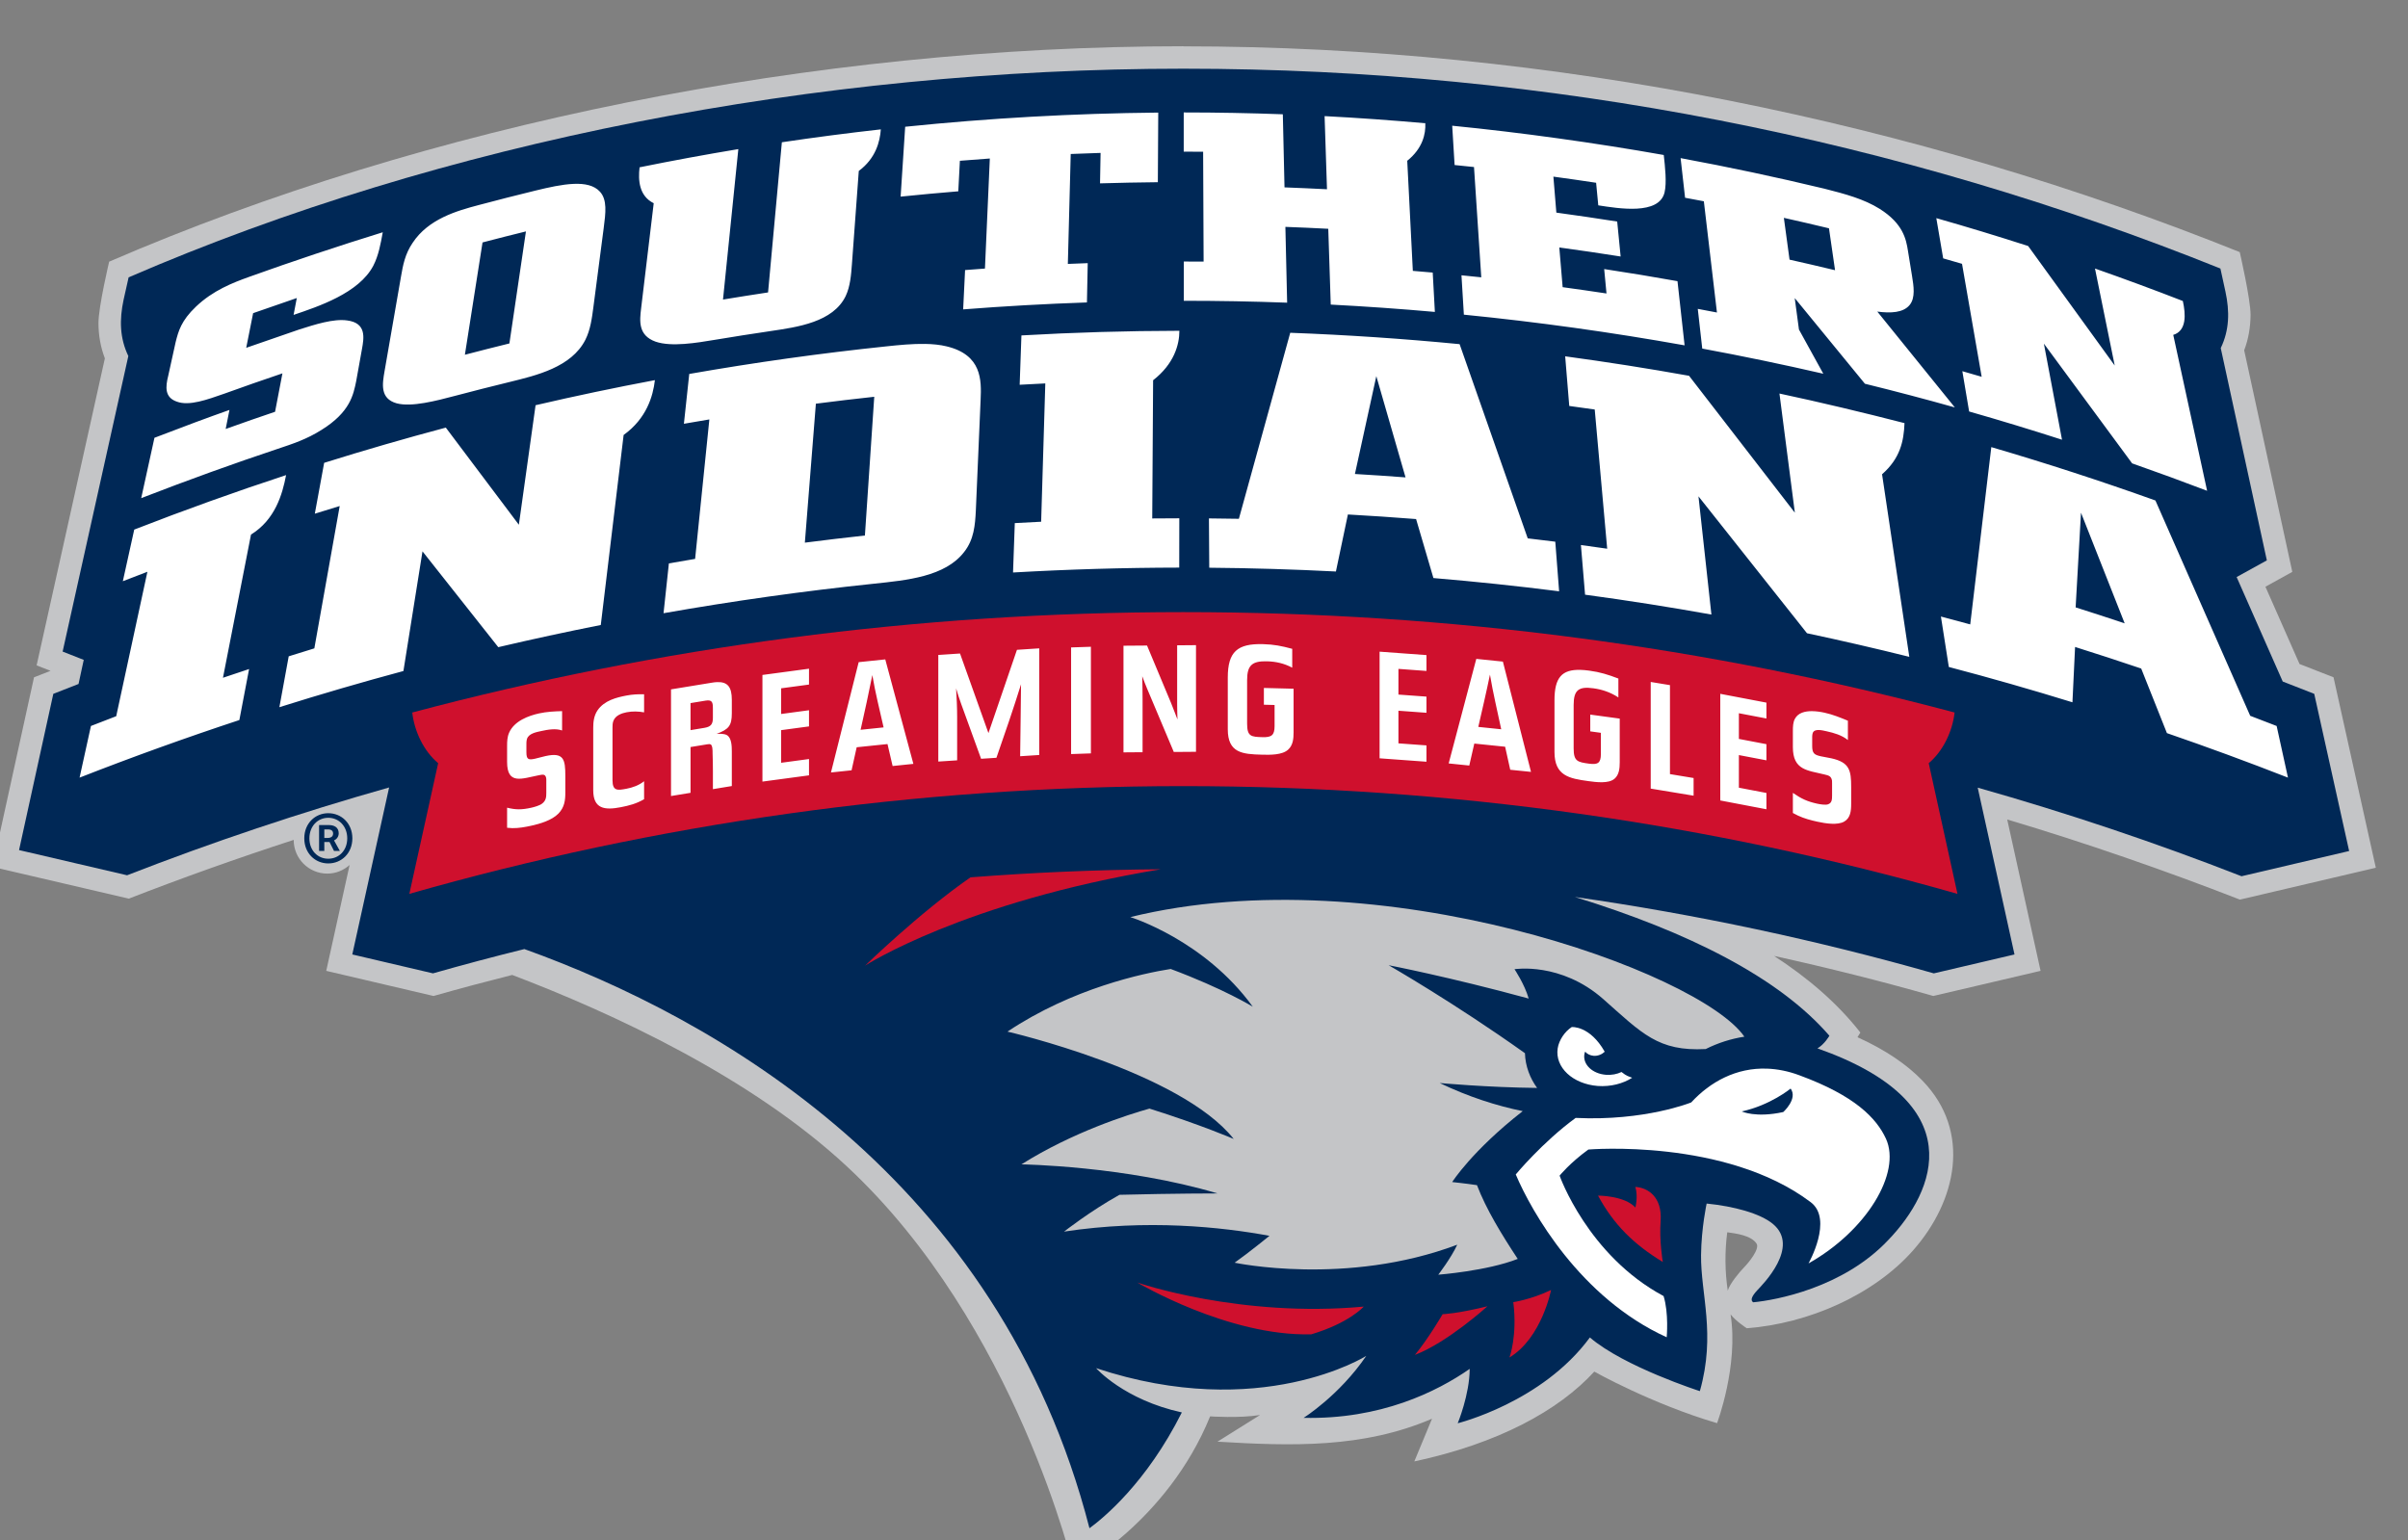 <svg clip-rule="evenodd" fill-rule="evenodd" stroke-linejoin="round" stroke-miterlimit="1.414" viewBox="1.718 1.389 4.342 2.778" xmlns="http://www.w3.org/2000/svg"><rect x="1.718" y="1.389" width="4.342" height="2.778" fill="#808080" stroke="none"/><g fill-rule="nonzero" transform="matrix(.018 0 0 -.018 .375 9.538)"><path d="m150.18.941c-46.269.005-94.803 9.801-134.507 26.977 0 0-1.338 5.644-1.338 7.689 0 1.46.244 2.962.802 4.422l-8.546 38.446 1.744.684-2.069.808-5.205 23.74 17.072 3.98c6.576-2.559 13.658-5.087 20.65-7.359 0 .005-.002.009-.002.014 0 2.325 1.884 4.209 4.209 4.209 1.076 0 2.048-.415 2.793-1.08l-2.926 13.259 13.436 3.147c3.252-.928 6.54-1.799 9.851-2.635 12.49 4.751 29.859 12.757 41.927 23.994 21.258 19.795 28.438 50.636 28.438 50.636s11.643-6.09 17.026-19.35c0 0 3.631.253 6.256-.17l-5.336 3.34c9.281.556 18.222.841 26.867-2.875l-2.217 5.348c10.51-2.254 18.055-6.357 22.535-11.248 0 0 7.17 4.04 15.376 6.455 0 0 2.71-7.199 1.69-13.625.635.832 2.025 1.74 2.025 1.74 7.697-.58 15.901-4.155 20.844-9.767 5.412-6.138 7.353-14.834 1.177-21.221-1.982-2.06-4.654-3.87-8.154-5.459l.361-.586c-2.957-3.775-6.697-6.93-10.81-9.595 6.751 1.489 13.411 3.157 19.942 5.017l13.434-3.146-4.178-18.955c9.615 2.858 19.874 6.417 29.137 10.033l17.02-3.99-5.296-23.852-4.258-1.666-4.269-9.675 3.365-1.86-6.026-27.749c.559-1.462.788-2.967.799-4.43.014-1.923-1.353-7.865-1.353-7.865-40.459-16.26-86.019-25.773-132.288-25.77zm68.109 148.528c1.115.156 2.972.381 3.664 1.41.452.67-1.007 2.422-1.574 3.002-.565.58-1.803 2.062-2.024 2.9-.357-2.362-.385-4.872-.066-7.312z" fill="#c4c5c7" transform="matrix(.8 0 0 -.8 73.007 448.841)"/><path d="m309.937 367.463-3.497 15.747-3.155 1.233-4.619 10.468 3.027 1.671-4.618 21.268c.871 1.812.9 3.658.472 5.652l-.505 2.317c-32.104 12.912-67.169 20.021-103.888 20.021-36.721 0-74.213-7.297-105.658-20.903-.142-.642-.41-1.807-.501-2.233-.427-1.994-.399-3.839.472-5.652l-6.581-29.608 2.114-.832-.521-2.413c-.844-.327-1.684-.66-2.527-.989l-3.432-15.653 10.822-2.524c8.56 3.333 17.319 6.27 26.249 8.797l-3.688-16.73 8.083-1.894c3.031.863 6.083 1.674 9.155 2.434 19.132-6.878 47.579-22.928 56.608-58.023 1.373.998 5.718 4.549 9.253 11.601-5.808 1.267-8.589 4.435-8.589 4.435 16.482-5.462 27.064 1.23 27.064 1.23-2.704-3.974-6.277-6.208-6.277-6.208 7.709-.173 13.333 2.607 16.639 4.906-.013-2.59-1.2-5.447-1.2-5.447s8.455 2.079 13.239 8.595c3.409-2.931 11.017-5.377 11.017-5.377 1.622 5.725.073 9.74.12 13.644.03 2.704.56 5.148.56 5.148 2.739-.274 5.358-.984 6.629-2.034 2.785-2.3-1.051-6.109-1.561-6.657-.511-.55-.731-.989-.406-1.2 2.224.205 9.003 1.433 13.525 6.23 4.767 4.952 8.403 13.741-7.086 19.21.72.42 1.195 1.264 1.195 1.264-5.049 5.847-14.154 10.403-25.494 13.902 12.265-1.76 24.269-4.327 35.954-7.653l8.084 1.894-3.686 16.712c8.993-2.547 17.812-5.51 26.429-8.875l10.777 2.526z" fill="#002856"/><path d="m187.839 360.843s7.4-2.266 12.273-8.981c0 0-2.898 1.796-8.228 3.784-2.741-.433-9.835-1.922-16.348-6.277 0 0 17.294-3.985 22.664-10.754 0 0-3.277 1.417-8.441 3.042-2.172-.613-7.675-2.349-12.825-5.587 0 0 10.358-.145 19.643-2.912 0 0-4.21.004-9.822-.138-2.972-1.658-5.553-3.688-5.553-3.688 8.338 1.267 15.793.465 20.58-.422 0 0-2.12-1.724-3.492-2.692 0 0 11.183-2.385 22.3 1.803-.607-1.326-1.899-3.006-1.899-3.006s4.885.373 7.959 1.583c-1.618 2.456-3.155 4.963-4.083 7.389-1.136.171-2.482.31-2.482.31s1.979 3.132 7.065 7.106c-2.614.534-5.413 1.426-8.317 2.816 0 0 4.743-.44 9.758-.491-.701.956-1.183 2.179-1.217 3.479-7.109 5.066-13.655 8.814-13.655 8.814s6.059-1.167 14.029-3.339c-.406 1.431-1.421 2.94-1.421 2.94s4.639.757 8.896-2.998c3.878-3.43 5.483-5.255 10.26-5 1.231.616 2.531 1.031 3.872 1.238-4.473 6.49-36.582 18.097-61.516 11.981" fill="#c4c5c7"/><path d="m150.19 71.804c-33.389 0-65.751 4.378-96.563 12.573.273 2.39 1.447 4.839 3.244 6.346l-3.609 16.365c30.799-8.779 63.319-13.492 96.928-13.492 33.619 0 66.129 4.713 96.928 13.492l-3.6-16.365c1.79-1.507 2.97-3.956 3.24-6.346-30.809-8.195-63.179-12.572-96.568-12.573zm-2.82 32.204c-8.01.06-15.96.4-23.839 1.01-6.38 4.42-13.2 11.06-13.2 11.06s12.3-7.98 37.039-12.07zm59.409 39.779c.37 1.17.01 2.58.01 2.58-1.38-1.5-4.68-1.49-4.68-1.49 1.95 3.61 4.46 6.1 8.11 8.31 0 0-.46-2.65-.27-5.17.2-2.95-1.58-4.14-3.17-4.23zm-62.349 11.98s11.34 6.76 21.78 6.48c4.76-1.42 6.56-3.47 6.56-3.47-15.51 1.43-28.34-3.01-28.34-3.01zm51.799.93c-2.58 1.22-4.73 1.52-4.73 1.52.53 4.23-.48 6.93-.48 6.93 4.05-2.44 5.21-8.45 5.21-8.45zm-7.97 2.04c-3.81.94-5.61.99-5.61.99s-1.76 3.03-3.47 5.1c4.1-1.57 9.08-6.09 9.08-6.09z" fill="#cf102d" transform="matrix(.8 0 0 -.8 73.007 448.841)"/><path d="m150.23 9.232v4.909c.81 0 1.62.002 2.43.009l.06 13.759c-.82-.006-1.65-.008-2.48-.008v4.916c4.31 0 8.63.077 12.94.237l-.22-9.493c1.79.063 3.58.145 5.37.24l.31 9.493c4.35.225 8.699.532 13.039.918l-.27-4.928c-.83-.075-1.66-.144-2.49-.213l-.7-13.788c1.93-1.549 2.33-3.37 2.26-4.699-4.16-.369-8.439-.679-12.609-.893l.3 9.159c-1.77-.089-3.55-.169-5.32-.235l-.21-9.154c-4.14-.151-8.27-.229-12.41-.229zm-3.19.016c-10.58.1-21.15.693-31.689 1.775l-.57 8.75c2.41-.248 4.82-.469 7.22-.666l.2-3.822c1.25-.101 2.499-.199 3.749-.285l-.61 13.782c-.83.06-1.659.123-2.489.188l-.24 4.924c5.159-.404 10.329-.693 15.499-.87l.1-4.92c-.83.029-1.66.061-2.49.096l.36-13.766c1.25-.052 2.49-.098 3.74-.135l-.07 3.812c2.41-.073 4.83-.119 7.24-.144zm36.809 1.645.3 4.923c.81.08 1.62.164 2.43.25l.91 13.812c-.82-.089-1.65-.177-2.48-.254l.3 4.93c9.25.918 18.46 2.2 27.64 3.843l-.89-8.037c-3.05-.547-6.11-1.051-9.18-1.517l.29 3.058c-1.83-.276-3.66-.54-5.49-.789l-.42-4.97c2.56.346 5.12.723 7.68 1.128l-.43-4.377c-2.54-.399-5.08-.773-7.62-1.118l-.37-4.507c1.78.242 3.56.498 5.35.769l.27 2.828c2.56.39 7.61 1.249 8.3-1.621.29-1.216.06-3.249-.1-4.685-8.6-1.522-17.83-2.809-26.49-3.666zm-71.548.457c-4.14.463-8.27 1.001-12.392 1.615l-1.728 18.805c-1.883.284-3.763.581-5.643.893l1.92-18.841c-4.13.685-8.252 1.445-12.367 2.28-.19 1.61-.069 3.588 1.771 4.496l-1.576 13.159c-.184 1.557-.41 3.384 1.815 4.18 1.98.678 5.115.153 7.498-.245 2.311-.385 4.623-.748 6.939-1.089 3.303-.492 7.783-1.1 9.363-4.381.57-1.199.68-2.643.78-3.979l.86-11.686c2.12-1.575 2.65-3.659 2.76-5.207zm100.148 3.601.56 4.963c.79.145 1.57.29 2.35.441l1.64 13.929c-.8-.155-1.6-.305-2.4-.455l.56 4.973c5.07.94 10.12 1.991 15.159 3.15l-3.05-5.535-.529-3.941 8.789 10.73c3.76.925 7.52 1.914 11.26 2.965l-9.71-12.002c1.7.227 3.25.14 4.04-.813.76-.905.51-2.405.31-3.644l-.51-3.145c-.23-1.459-.6-3.406-3.54-5.262-1.97-1.233-4.29-1.858-6.92-2.526-5.979-1.438-11.989-2.714-18.009-3.828zm-138.628 3.225c-1.416.061-3.082.428-4.803.849-2.363.577-4.723 1.178-7.078 1.805-2.715.716-6.283 1.727-8.26 4.721-.973 1.424-1.218 2.83-1.465 4.241l-2.057 11.836c-.273 1.586-.603 3.437 1.518 4.031 1.886.498 4.977-.324 7.33-.943 2.282-.605 4.567-1.183 6.852-1.74 3.272-.805 7.693-1.829 9.444-5.27.635-1.255.824-2.714 1.002-4.066l1.291-9.904c.256-1.966.459-3.556-.465-4.58-.724-.798-1.891-1.042-3.309-.98zm151.558 4.254c1.879.421 3.769.855 5.649 1.31l.76 5.247c-1.9-.456-3.8-.9-5.699-1.324zm19.089.037.86 5.038c.79.225 1.57.45 2.36.682l2.46 14.148c-.81-.236-1.62-.47-2.42-.701l.85 5.047c3.89 1.111 7.77 2.291 11.63 3.535l-2.27-12.033 11.05 14.994c3.14 1.1 6.27 2.245 9.39 3.435l-4.24-19.525c1.69-.511 1.57-2.573 1.2-4.244-3.65-1.419-7.32-2.775-11-4.065l2.47 12.147-10.84-14.967c-3.82-1.23-7.65-2.396-11.5-3.491zm-176.606 1.662-2.07 14.03c-1.863.458-3.718.93-5.574 1.416l2.209-14.065c1.808-.475 3.62-.937 5.435-1.381zm-17.929.107c-5.269 1.626-11.563 3.721-16.776 5.601-2.012.726-4.476 1.673-6.617 3.715-1.859 1.767-2.197 3.086-2.539 4.429l-.926 4.204c-.359 1.42-.467 2.728 1.063 3.259 1.565.588 3.833-.26 5.939-.99 2.426-.876 4.856-1.727 7.293-2.549l-.922 4.811c-1.884.637-3.78 1.29-6.185 2.154l.474-2.385c-2.621.924-5.739 2.08-9.393 3.489l-1.658 7.558c6.024-2.332 11.554-4.325 17.114-6.181 1.849-.617 3.594-1.183 5.459-2.362 3.604-2.237 3.997-4.425 4.345-6.097l.725-4.032c.255-1.408.58-3.268-1.851-3.582-1.71-.242-4.025.504-6.024 1.139l-6.619 2.289.865-4.34 5.469-1.894-.402 2.111c3.012-1.026 8.189-2.706 9.988-6.17.654-1.275.914-2.73 1.178-4.177zm99.754 12.337c-6.59.01-13.19.204-19.78.58l-.22 6.18c1.07-.063 2.14-.114 3.21-.168l-.52 17.32c-1.1.055-2.2.112-3.3.174l-.22 6.184c6.93-.396 13.87-.6 20.81-.612l.01-6.175c-1.13.002-2.27.008-3.39.019l.11-17.308c2.62-2.04 3.29-4.444 3.29-6.194zm13.88.25-6.43 23.295c-1.25-.024-2.5-.04-3.75-.049l.04 6.176c5.29.045 10.58.202 15.86.473l1.5-7.141c2.85.159 5.689.351 8.539.574l2.17 7.387c5.26.444 10.5.994 15.74 1.66l-.48-6.213c-1.15-.143-2.3-.282-3.45-.416l-8.53-24.322c-7.06-.686-14.129-1.16-21.209-1.424zm-45.689 1.395c-1.59-.03-3.29.135-4.88.306-8.26.863-16.487 2.018-24.686 3.455l-.669 6.239c1.06-.188 2.122-.368 3.187-.543l-1.783 17.465c-1.096.185-2.19.372-3.285.564l-.67 6.24c8.746-1.541 17.526-2.776 26.326-3.695 4.14-.438 8.94-.877 11.32-3.98 1.23-1.559 1.37-3.374 1.46-5.184l.599-13.887c.11-2.434.17-5.609-4.259-6.674-.81-.199-1.72-.288-2.66-.306zm80.118 1.552.51 6.217c1.06.143 2.13.292 3.19.444l1.56 17.433c-1.1-.157-2.19-.313-3.29-.461l.52 6.219c5.29.715 10.56 1.543 15.82 2.486l-1.62-14.802 13.589 17.144c4.28.91 8.55 1.894 12.81 2.954l-3.41-22.862c2.27-1.993 2.72-4.133 2.81-6.406-4.94-1.274-10.68-2.647-15.659-3.705l1.93 14.925-13.25-17.148c-5.16-.926-10.33-1.735-15.51-2.438zm-23.649 2.485 3.659 12.678c-2.11-.158-4.219-.304-6.339-.426zm-90.337.498c-4.995.94-9.978 1.986-14.941 3.142l-2.093 14.967-9.147-12.164c-5.099 1.358-10.176 2.826-15.234 4.412l-1.168 6.369c1.037-.325 2.076-.644 3.115-.959l-3.176 17.825c-1.071.327-2.14.658-3.209.995l-1.168 6.371c5.156-1.623 10.335-3.133 15.531-4.529l2.389-14.988 9.488 12c4.268-1.001 8.547-1.926 12.837-2.777l2.86-23.795c2.871-2.071 3.681-4.84 3.916-6.869zm27.468 2.084-1.17 17.375c-2.51.274-5.02.571-7.52.894l1.38-17.402c2.43-.315 4.87-.602 7.31-.867zm139.877 6.305-2.64 22.201c-1.22-.335-2.44-.663-3.67-.985l.99 6.316c5.18 1.361 10.34 2.837 15.48 4.424l.33-6.929c2.76.869 5.53 1.77 8.28 2.702l3.22 8.088c5.08 1.749 10.129 3.605 15.159 5.574l-1.42-6.469c-1.11-.428-2.21-.856-3.31-1.275l-11.869-26.964c-6.81-2.436-13.66-4.665-20.55-6.683zm-213.526 3.503c-6.378 2.095-12.719 4.371-19.015 6.825l-1.427 6.467c1.025-.4 2.05-.793 3.076-1.184l-3.905 18.087c-1.056.404-2.112.812-3.166 1.224l-1.423 6.469c6.626-2.595 13.296-4.998 20.008-7.211l1.219-6.388c-1.091.36-2.183.725-3.271 1.093l3.511-17.934c3.014-1.855 3.932-5.025 4.393-7.448zm224.756 4.709 5.47 13.858c-2.04-.685-4.09-1.353-6.14-2zm-102.448 16.461c-3.18-.082-4.39.948-4.39 4.181v6.488c0 2.97 1.85 3.112 4.27 3.174 1 .025 2.56.065 3.31-.652.59-.553.66-1.365.66-2.141v-5.467l-3.72-.095v2.099l1.34.034v2.65c0 1.154-.4 1.408-1.51 1.379-1.44-.038-1.93-.087-1.93-1.696v-5.447c0-1.872.64-2.405 2.5-2.357 1.11.029 2.15.262 3.15.799v-2.363c-1.34-.356-2.28-.552-3.68-.586zm-8.37.127-2.36.02v7.413c0 .625.02 1.249.04 1.873-.27-.679-.52-1.377-.8-2.055l-3.01-7.202-2.95.022v13.356l2.39-.019v-6.545c0-.984-.02-1.985-.04-2.969.19.527.4 1.054.62 1.582l3.33 7.9 2.78-.021zm-13.16.202-2.48.082v13.356l2.48-.086zm-6.47.199-2.79.183c-1.19 3.481-2.38 6.945-3.57 10.427l-3.559-9.964-2.72.178v13.352l2.36-.152v-5.428c0-1.192-.06-2.399-.13-3.587.19.67.41 1.318.64 1.966l2.489 6.854 1.92-.125c1.06-3.058 2.12-6.115 3.08-9.205-.04 3.01-.06 6-.11 9.011l2.39-.156zm42.62.414v13.356l5.869.428v-2.045l-3.51-.256v-4.086l3.51.258v-2.025l-3.51-.256v-3.217l3.51.258v-1.986zm12.109.903-3.46 13.094 2.58.265.63-2.753 3.86.396.64 2.885 2.6.265-3.52-13.81zm-74.008.065-3.33.347-3.47 13.813 2.58-.27.64-2.887 3.86-.4.64 2.75 2.6-.269zm-9.55 1.166-5.831.783v13.355l5.831-.783v-2.043l-3.488.469v-4.086l3.488-.469v-2.025l-3.488.47v-3.216l3.488-.469zm96.608.148c-2.34-.071-3.26.968-3.26 3.799v6.486c0 2.97 1.84 3.316 4.23 3.643 1 .135 2.53.344 3.28-.291.58-.489.66-1.291.66-2.069v-5.466l-3.69-.502v2.099l1.33.184v2.646c0 1.154-.39 1.365-1.5 1.215-1.42-.195-1.91-.296-1.91-1.906v-5.447c0-1.873.64-2.338 2.47-2.086 1.11.151 2.14.499 3.13 1.146v-2.367c-1.33-.503-2.27-.8-3.65-.988-.4-.054-.76-.086-1.09-.096zm-11.34.592c.38 2.29.93 4.56 1.41 6.844l-2.87-.297c.5-2.18 1.01-4.36 1.46-6.547zm-77.338.058c.37 2.214.92 4.37 1.41 6.551l-2.88.301c.51-2.285 1.02-4.573 1.47-6.852zm97.468.862v13.355l5.37.887v-2.213l-2.96-.49v-11.143zm-116.918.019c-.192.008-.399.031-.625.069l-5.135.841v13.356l2.446-.402v-5.733l2.091-.342c.168-.03.353-.058.485.053.075.083.129.263.148.373.038.239.037.485.037.733.057 1.483.039 2.964.039 4.457l2.369-.389v-4.352c0-.662-.036-1.717-.632-2.033-.354-.187-.842-.164-1.272-.15 1.493-.567 1.904-.993 1.904-2.584v-1.684c0-1.589-.514-2.268-1.855-2.213zm125.628 1.467v13.354l5.78 1.103v-2.043l-3.45-.658v-4.086l3.45.658v-2.023l-3.45-.658v-3.217l3.45.658v-1.986zm-134.758.053c-.724-.013-1.466.016-2.209.162-1.245.24-2.767.61-3.621 1.851-.465.697-.539 1.468-.539 2.206v7.794c0 2.347 1.431 2.524 3.436 2.135 1.041-.2 1.951-.434 2.933-1.002v-2.254c-.667.528-1.429.789-2.191.938-1.132.217-1.764.303-1.764-1.061v-6.582c0-.283.001-.567.111-.853.26-.694 1.06-.963 1.653-1.078.742-.144 1.487-.116 2.191.011zm8.197.787c.365.08.418.419.418.959v1.211c0 .831-.281 1.122-1.084 1.254l-1.716.283v-3.387l1.904-.312c.2-.033.357-.035.478-.008zm-18.465 1.328c-.96.025-1.922.071-2.901.287-1.292.288-3.081.934-3.728 2.402-.239.527-.258 1.116-.258 1.645v2.025c0 2.913 1.846 2.087 3.951 1.674.479-.087.831-.204.941.338.019.09.018.223.018.317v1.552c0 .529-.036.972-.535 1.348-.314.241-.979.426-1.348.508-1.201.267-1.94.263-3.027-.004v2.513c.221.008.425.039.646.047.775.017 1.625-.135 2.418-.312 1.034-.23 2.528-.658 3.36-1.506.775-.796.869-1.69.869-2.635v-2.08c0-2.061-.187-3.003-2.477-2.492-.442.097-.866.229-1.308.328-.85.191-1.09.092-1.09-.816v-.756c0-.265-.018-.62.074-.906.221-.693 1.218-.858 1.752-.977.868-.194 1.868-.361 2.643-.078zm156.526.002c-.9-.009-1.75.209-2.149.947-.24.422-.26 1.002-.26 1.532v2.025c0 2.912 1.849 2.902 3.949 3.424.48.123.84.164.95.756.01.098.01.232.01.326v1.551c0 .531-.03.956-.53 1.111-.32.101-.98-.007-1.35-.088-1.2-.266-1.94-.596-3.029-1.35v2.518c.22.105.43.226.649.332.77.359 1.62.584 2.42.758 1.03.227 2.53.463 3.36-.016.78-.454.87-1.304.87-2.25v-2.08c0-2.061-.19-3.087-2.48-3.59-.44-.1-.87-.153-1.31-.252-.85-.186-1.09-.392-1.09-1.301v-.755c0-.265-.02-.628.07-.871.23-.594 1.22-.319 1.76-.202.87.193 1.86.467 2.64 1.092v-2.42c-.96-.4-1.92-.783-2.9-.998-.48-.107-1.04-.193-1.58-.199zm-30.099 39.561c-.85.54-1.6 1.62-1.76 2.67-.36 2.379 1.89 4.469 5.03 4.709 1.61.11 3.15-.29 4.3-1.03-.45-.18-.66-.18-1.34-.72-.56.27-1.22.4-1.94.35-1.69-.13-2.9-1.269-2.71-2.549.02-.12.05-.23.1-.35.24.29.62.48 1.06.52.54.04 1.04-.18 1.39-.51-1.87-3.3-4.13-3.09-4.13-3.09zm24.47 5.209c-3.86-.15-7.13 1.65-9.51 4.23 0 0-5.8 2.36-14.47 1.94-4.15 3.03-7.5 7.08-7.5 7.08 1.97 4.65 8.06 15.46 18.9 20.39 0 0 .28-3.02-.39-5.16-9.5-5.09-13.02-15.08-13.02-15.08s1.28-1.59 3.6-3.27c0 0 17.17-1.45 27.839 6.59 2.86 2.15-.27 7.67-.27 7.67 7.27-4.09 11.64-11.33 9.7-15.61-1.2-2.6-3.9-5.39-10.82-7.94-1.409-.53-2.769-.79-4.059-.84z" fill="#fff" transform="matrix(.8 0 0 -.8 73.007 448.841)"/><g fill="#002856"><path d="m107.431 368.773c.346 0 .548.153.548.435 0 .254-.14.42-.522.42h-.358v-.855zm-.856 1.29h.97c.537 0 .997-.218.997-.83 0-.307-.192-.6-.472-.704l.587-1.058h-.587l-.448.893h-.523v-.893h-.524zm2.821-1.328c0 1.201-.829 2.056-1.901 2.056s-1.89-.855-1.89-2.056c0-1.213.818-2.044 1.89-2.044s1.901.831 1.901 2.044m-4.303 0c0 1.494 1.086 2.516 2.402 2.516 1.329 0 2.414-1.022 2.414-2.516 0-1.495-1.085-2.516-2.414-2.516-1.316 0-2.402 1.021-2.402 2.516"/><path d="m253.988 343.663s-2.039-1.676-4.902-2.29c0 0 1.394-.666 4.163-.062 0 0 1.485 1.329.739 2.352"/></g></g></svg>